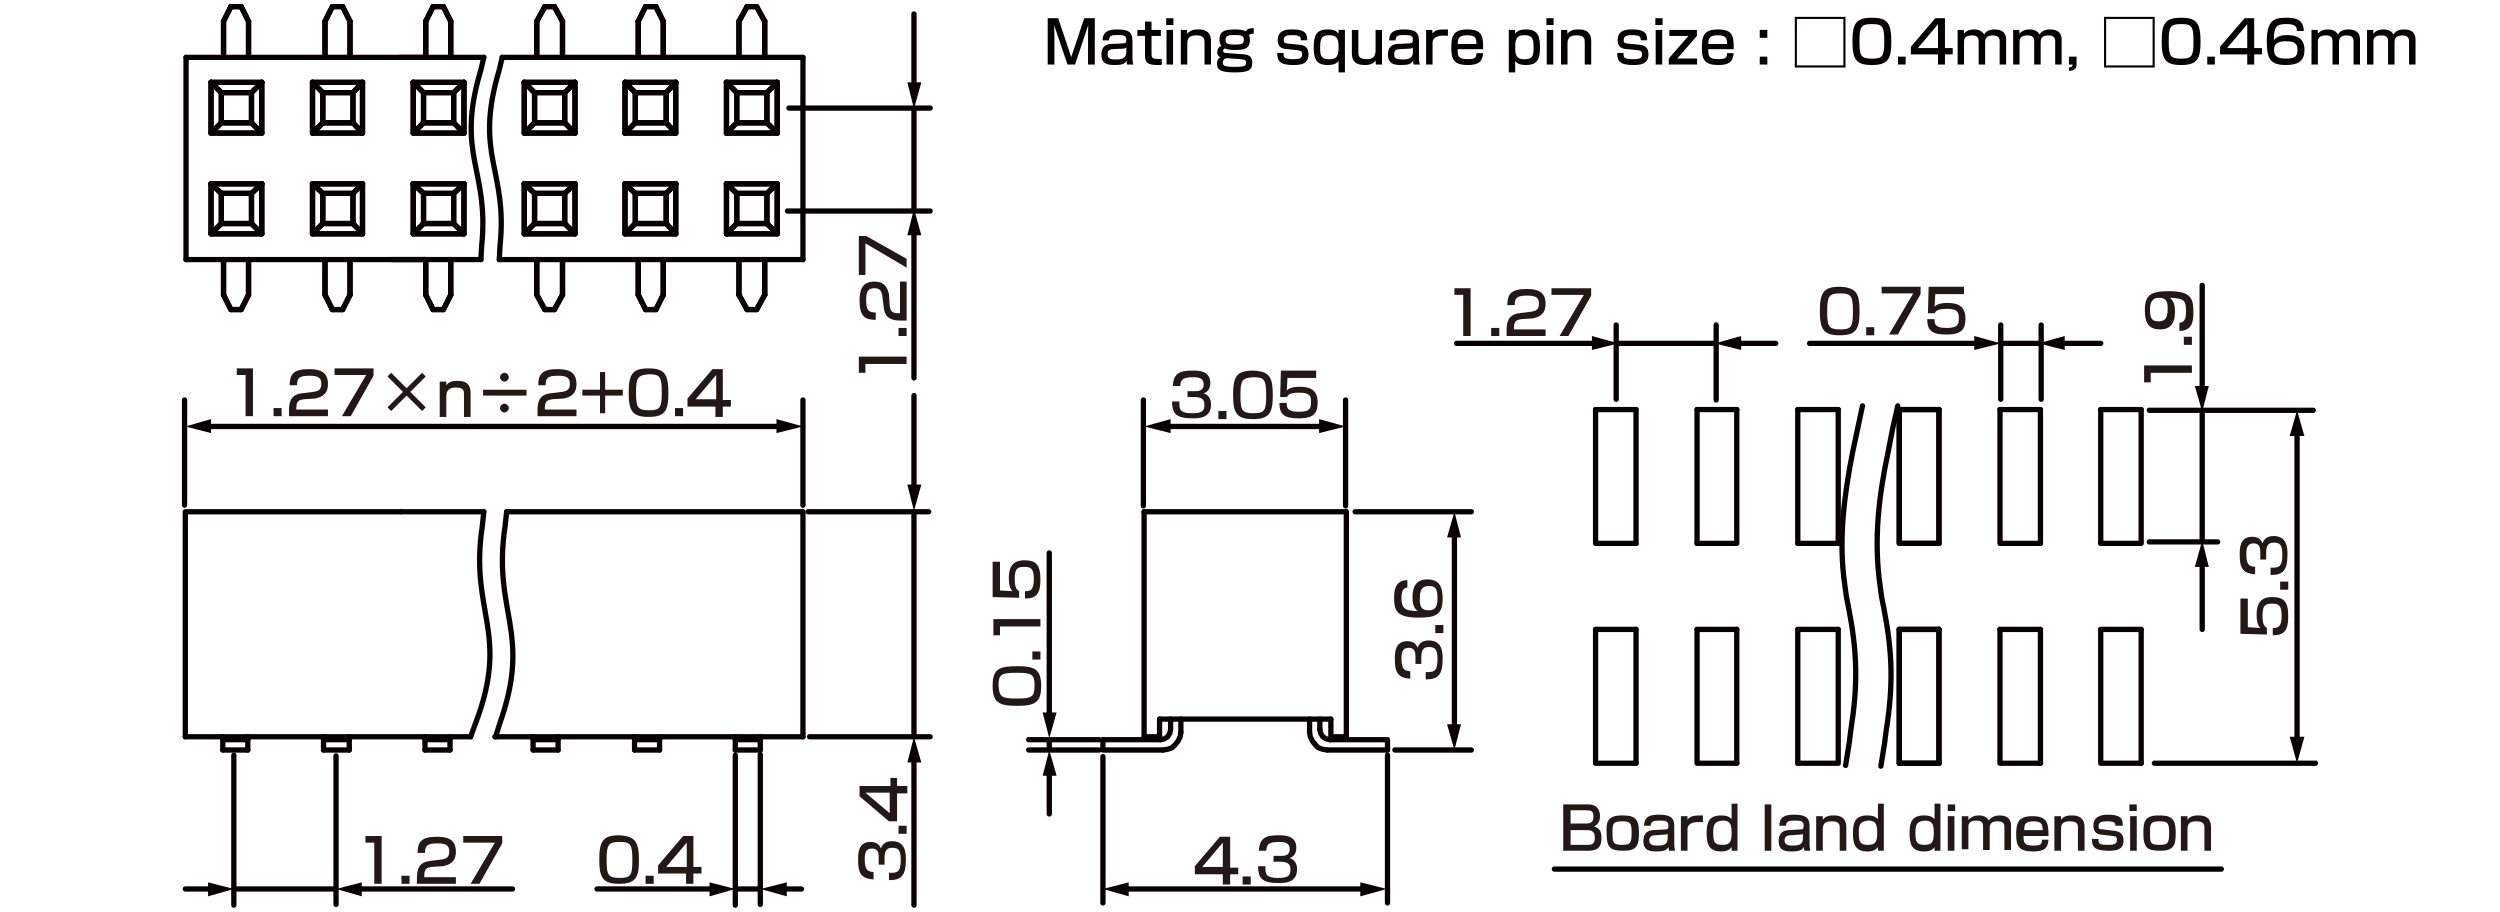 <?xml version="1.0" encoding="UTF-8"?>
<svg id="_レイヤー_1" data-name="レイヤー 1" xmlns="http://www.w3.org/2000/svg" width="119.944mm" height="43.744mm" version="1.1" viewBox="0 0 340 124">
  <defs>
    <style>
      .cls-1 {
        fill: #231815;
      }

      .cls-1, .cls-2, .cls-3 {
        stroke-width: 0px;
      }

      .cls-4 {
        stroke: #060001;
      }

      .cls-4, .cls-5 {
        fill: none;
        stroke-linecap: round;
        stroke-linejoin: round;
        stroke-width: .72px;
      }

      .cls-2 {
        fill: #040000;
      }

      .cls-5 {
        stroke: #040000;
      }

      .cls-3 {
        fill: #060001;
      }
    </style>
  </defs>
  <g id="FS0404">
    <line class="cls-4" x1="155.6" y1="69.6" x2="155.6" y2="100.2"/>
    <line class="cls-4" x1="183.1" y1="69.6" x2="183.1" y2="100.2"/>
    <line class="cls-4" x1="157.7" y1="97.8" x2="181" y2="97.8"/>
    <polyline class="cls-4" points="158.2 102 158.8 101.9 159.4 101.7 159.8 101.3 160.2 100.8 160.5 100.2 160.6 99.6"/>
    <polyline class="cls-4" points="157.8 100.6 158.3 100.5 158.8 100.2 159.1 99.7 159.2 99.2 159.2 97.8"/>
    <line class="cls-4" x1="160.6" y1="99.6" x2="160.6" y2="97.8"/>
    <polyline class="cls-4" points="150 100.6 150 102 158.2 102"/>
    <line class="cls-4" x1="150" y1="100.6" x2="157.8" y2="100.6"/>
    <polyline class="cls-4" points="155.6 100.2 157.7 100.2 157.7 97.8"/>
    <polyline class="cls-4" points="179.5 99.2 179.6 99.7 179.9 100.2 180.4 100.5 180.9 100.6"/>
    <polyline class="cls-4" points="178.1 99.6 178.2 100.2 178.5 100.8 178.9 101.3 179.3 101.7 179.9 101.9 180.5 102"/>
    <line class="cls-4" x1="179.5" y1="99.2" x2="179.5" y2="97.8"/>
    <line class="cls-4" x1="178.1" y1="99.6" x2="178.1" y2="97.8"/>
    <line class="cls-4" x1="180.5" y1="102" x2="188.7" y2="102"/>
    <polyline class="cls-4" points="180.9 100.6 188.7 100.6 188.7 102"/>
    <polyline class="cls-4" points="181 97.8 181 100.2 183.1 100.2"/>
    <line class="cls-4" x1="155.6" y1="69.6" x2="183.1" y2="69.6"/>
    <g>
      <line class="cls-4" x1="277.5" y1="85.6" x2="277.5" y2="103.8"/>
      <polyline class="cls-4" points="272 85.6 272 103.8 277.5 103.8"/>
      <line class="cls-4" x1="272" y1="85.6" x2="277.5" y2="85.6"/>
      <line class="cls-4" x1="277.5" y1="55.7" x2="277.5" y2="73.9"/>
      <polyline class="cls-4" points="272 55.7 272 73.9 277.5 73.9"/>
      <line class="cls-4" x1="272" y1="55.7" x2="277.5" y2="55.7"/>
      <line class="cls-4" x1="291.2" y1="85.6" x2="291.2" y2="103.8"/>
      <polyline class="cls-4" points="285.7 85.6 285.7 103.8 291.2 103.8"/>
      <line class="cls-4" x1="285.7" y1="85.6" x2="291.2" y2="85.6"/>
      <line class="cls-4" x1="285.7" y1="55.7" x2="285.7" y2="73.9"/>
      <polyline class="cls-4" points="291.2 55.7 291.2 73.9 285.7 73.9"/>
      <line class="cls-4" x1="285.7" y1="55.7" x2="291.2" y2="55.7"/>
      <line class="cls-4" x1="263.7" y1="85.6" x2="263.7" y2="103.8"/>
      <polyline class="cls-4" points="258.3 85.6 258.3 103.8 263.7 103.8"/>
      <line class="cls-4" x1="258.3" y1="85.6" x2="263.7" y2="85.6"/>
      <line class="cls-4" x1="263.7" y1="55.7" x2="263.7" y2="73.9"/>
      <polyline class="cls-4" points="258.3 55.7 258.3 73.9 263.7 73.9"/>
      <line class="cls-4" x1="258.3" y1="55.7" x2="263.7" y2="55.7"/>
      <line class="cls-4" x1="222.5" y1="85.6" x2="222.5" y2="103.8"/>
      <polyline class="cls-4" points="217 85.6 217 103.8 222.5 103.8"/>
      <line class="cls-4" x1="217" y1="85.6" x2="222.5" y2="85.6"/>
      <line class="cls-4" x1="222.5" y1="55.7" x2="222.5" y2="73.9"/>
      <polyline class="cls-4" points="217 55.7 217 73.9 222.5 73.9"/>
      <line class="cls-4" x1="217" y1="55.7" x2="222.5" y2="55.7"/>
      <line class="cls-4" x1="258.3" y1="85.6" x2="263.7" y2="85.6"/>
      <line class="cls-4" x1="258.3" y1="103.8" x2="263.7" y2="103.8"/>
      <line class="cls-4" x1="236.2" y1="85.6" x2="236.2" y2="103.8"/>
      <polyline class="cls-4" points="230.8 85.6 230.8 103.8 236.2 103.8"/>
      <line class="cls-4" x1="230.8" y1="85.6" x2="236.2" y2="85.6"/>
      <line class="cls-4" x1="258.3" y1="85.6" x2="258.3" y2="103.8"/>
      <line class="cls-4" x1="244.5" y1="85.6" x2="244.5" y2="103.8"/>
      <polyline class="cls-4" points="250 85.6 250 103.8 244.5 103.8"/>
      <line class="cls-4" x1="244.5" y1="85.6" x2="250" y2="85.6"/>
      <line class="cls-4" x1="263.7" y1="85.6" x2="263.7" y2="103.8"/>
      <line class="cls-4" x1="258.3" y1="55.7" x2="263.7" y2="55.7"/>
      <polyline class="cls-4" points="263.7 73.9 258.3 73.9 258.3 55.7"/>
      <line class="cls-4" x1="244.5" y1="55.7" x2="244.5" y2="73.9"/>
      <line class="cls-4" x1="250" y1="55.7" x2="250" y2="73.9"/>
      <line class="cls-4" x1="230.8" y1="55.7" x2="230.8" y2="73.9"/>
      <polyline class="cls-4" points="236.2 55.7 236.2 73.9 230.8 73.9"/>
      <line class="cls-4" x1="244.5" y1="73.9" x2="250" y2="73.9"/>
      <line class="cls-4" x1="230.8" y1="55.7" x2="236.2" y2="55.7"/>
      <line class="cls-4" x1="244.5" y1="55.7" x2="250" y2="55.7"/>
      <line class="cls-4" x1="263.7" y1="55.7" x2="263.7" y2="73.9"/>
      <path class="cls-4" d="M253.3,55.2l-1.3,6.1c-1.2,6-2,12.2-1.1,18.3l.2,1.5.3,1.5c1.2,6.1,1.3,10.5.3,16.8l-.2,1.6-.5,3.1"/>
      <path class="cls-4" d="M258.1,55.2l-.7,3.1-.6,3.1c-1.3,6.1-2,12.1-1.1,18.3l.2,1.5.3,1.5c1.2,6.1,1.3,10.6.3,16.8l-.2,1.6-.5,3.1"/>
    </g>
    <g>
      <line class="cls-4" x1="68.3" y1="7.8" x2="109.2" y2="7.8"/>
      <line class="cls-4" x1="67.9" y1="35.3" x2="109.2" y2="35.3"/>
      <line class="cls-4" x1="109.2" y1="35.3" x2="109.2" y2="7.8"/>
      <line class="cls-4" x1="101.6" y1=".9" x2="100.5" y2="2.9"/>
      <line class="cls-4" x1="102.9" y1=".9" x2="104" y2="2.9"/>
      <polyline class="cls-4" points="102.9 42.1 101.6 42.1 100.5 40.1"/>
      <line class="cls-4" x1="102.9" y1="42.1" x2="104" y2="40.1"/>
      <line class="cls-4" x1="100.5" y1="40.1" x2="100.5" y2="35.3"/>
      <line class="cls-4" x1="104" y1="40.1" x2="104" y2="35.3"/>
      <line class="cls-4" x1="104" y1="7.8" x2="104" y2="2.9"/>
      <line class="cls-4" x1="100.5" y1="7.8" x2="100.5" y2="2.9"/>
      <polyline class="cls-4" points="105.7 11.2 105.7 18.1 104.3 16.7"/>
      <polyline class="cls-4" points="105.7 11.2 104.3 12.6 104.3 16.7"/>
      <polyline class="cls-4" points="105.7 25 105.7 31.8 104.3 30.4"/>
      <polyline class="cls-4" points="105.7 25 104.3 26.3 104.3 30.4"/>
      <polyline class="cls-4" points="98.8 11.2 98.8 18.1 100.2 16.7"/>
      <polyline class="cls-4" points="98.8 11.2 100.2 12.6 100.2 16.7"/>
      <polyline class="cls-4" points="98.8 25 98.8 31.8 100.2 30.4"/>
      <polyline class="cls-4" points="98.8 25 100.2 26.3 100.2 30.4"/>
      <line class="cls-4" x1="98.8" y1="31.8" x2="105.7" y2="31.8"/>
      <line class="cls-4" x1="98.8" y1="25" x2="105.7" y2="25"/>
      <line class="cls-4" x1="100.2" y1="30.4" x2="104.3" y2="30.4"/>
      <line class="cls-4" x1="100.2" y1="26.3" x2="104.3" y2="26.3"/>
      <line class="cls-4" x1="98.8" y1="18.1" x2="105.7" y2="18.1"/>
      <line class="cls-4" x1="98.8" y1="11.2" x2="105.7" y2="11.2"/>
      <line class="cls-4" x1="100.2" y1="16.7" x2="104.3" y2="16.7"/>
      <line class="cls-4" x1="100.2" y1="12.6" x2="104.3" y2="12.6"/>
      <line class="cls-4" x1="101.6" y1=".9" x2="102.9" y2=".9"/>
      <line class="cls-4" x1="87.8" y1=".9" x2="89.2" y2=".9"/>
      <line class="cls-4" x1="86.4" y1="12.6" x2="90.6" y2="12.6"/>
      <line class="cls-4" x1="86.4" y1="16.7" x2="90.6" y2="16.7"/>
      <line class="cls-4" x1="85" y1="11.2" x2="91.9" y2="11.2"/>
      <line class="cls-4" x1="85" y1="18.1" x2="91.9" y2="18.1"/>
      <line class="cls-4" x1="86.4" y1="26.3" x2="90.6" y2="26.3"/>
      <line class="cls-4" x1="86.4" y1="30.4" x2="90.6" y2="30.4"/>
      <line class="cls-4" x1="85" y1="25" x2="91.9" y2="25"/>
      <line class="cls-4" x1="85" y1="31.8" x2="91.9" y2="31.8"/>
      <polyline class="cls-4" points="86.4 30.4 86.4 26.3 85 25"/>
      <polyline class="cls-4" points="86.4 30.4 85 31.8 85 25"/>
      <polyline class="cls-4" points="86.4 16.7 86.4 12.6 85 11.2"/>
      <polyline class="cls-4" points="86.4 16.7 85 18.1 85 11.2"/>
      <polyline class="cls-4" points="90.6 30.4 90.6 26.3 91.9 25"/>
      <polyline class="cls-4" points="90.6 30.4 91.9 31.8 91.9 25"/>
      <polyline class="cls-4" points="90.6 16.7 90.6 12.6 91.9 11.2"/>
      <polyline class="cls-4" points="90.6 16.7 91.9 18.1 91.9 11.2"/>
      <line class="cls-4" x1="86.8" y1="7.8" x2="86.8" y2="2.9"/>
      <line class="cls-4" x1="90.2" y1="7.8" x2="90.2" y2="2.9"/>
      <line class="cls-4" x1="90.2" y1="40.1" x2="90.2" y2="35.3"/>
      <line class="cls-4" x1="86.8" y1="40.1" x2="86.8" y2="35.3"/>
      <line class="cls-4" x1="89.2" y1="42.1" x2="90.2" y2="40.1"/>
      <polyline class="cls-4" points="86.8 40.1 87.8 42.1 89.2 42.1"/>
      <line class="cls-4" x1="89.2" y1=".9" x2="90.2" y2="2.9"/>
      <line class="cls-4" x1="87.8" y1=".9" x2="86.8" y2="2.9"/>
      <line class="cls-4" x1="101.6" y1=".9" x2="102.9" y2=".9"/>
      <line class="cls-4" x1="87.8" y1=".9" x2="89.2" y2=".9"/>
      <line class="cls-4" x1="85" y1="31.8" x2="91.9" y2="31.8"/>
      <line class="cls-4" x1="85" y1="25" x2="91.9" y2="25"/>
      <line class="cls-4" x1="86.4" y1="30.4" x2="90.6" y2="30.4"/>
      <line class="cls-4" x1="86.4" y1="26.3" x2="90.6" y2="26.3"/>
      <polyline class="cls-4" points="85 25 85 31.8 86.4 30.4"/>
      <polyline class="cls-4" points="85 25 86.4 26.3 86.4 30.4"/>
      <polyline class="cls-4" points="91.9 25 91.9 31.8 90.6 30.4"/>
      <polyline class="cls-4" points="91.9 25 90.6 26.3 90.6 30.4"/>
      <line class="cls-4" x1="98.8" y1="31.8" x2="105.7" y2="31.8"/>
      <line class="cls-4" x1="98.8" y1="25" x2="105.7" y2="25"/>
      <line class="cls-4" x1="100.2" y1="30.4" x2="104.3" y2="30.4"/>
      <line class="cls-4" x1="100.2" y1="26.3" x2="104.3" y2="26.3"/>
      <polyline class="cls-4" points="98.8 25 98.8 31.8 100.2 30.4"/>
      <polyline class="cls-4" points="98.8 25 100.2 26.3 100.2 30.4"/>
      <polyline class="cls-4" points="105.7 25 105.7 31.8 104.3 30.4"/>
      <polyline class="cls-4" points="105.7 25 104.3 26.3 104.3 30.4"/>
      <line class="cls-4" x1="85" y1="18.1" x2="91.9" y2="18.1"/>
      <line class="cls-4" x1="85" y1="11.2" x2="91.9" y2="11.2"/>
      <line class="cls-4" x1="86.4" y1="16.7" x2="90.6" y2="16.7"/>
      <line class="cls-4" x1="86.4" y1="12.6" x2="90.6" y2="12.6"/>
      <polyline class="cls-4" points="85 11.2 85 18.1 86.4 16.7"/>
      <polyline class="cls-4" points="85 11.2 86.4 12.6 86.4 16.7"/>
      <polyline class="cls-4" points="91.9 11.2 91.9 18.1 90.6 16.7"/>
      <polyline class="cls-4" points="91.9 11.2 90.6 12.6 90.6 16.7"/>
      <line class="cls-4" x1="98.8" y1="18.1" x2="105.7" y2="18.1"/>
      <line class="cls-4" x1="98.8" y1="11.2" x2="105.7" y2="11.2"/>
      <line class="cls-4" x1="100.2" y1="16.7" x2="104.3" y2="16.7"/>
      <line class="cls-4" x1="100.2" y1="12.6" x2="104.3" y2="12.6"/>
      <polyline class="cls-4" points="98.8 11.2 98.8 18.1 100.2 16.7"/>
      <polyline class="cls-4" points="98.8 11.2 100.2 12.6 100.2 16.7"/>
      <polyline class="cls-4" points="105.7 11.2 105.7 18.1 104.3 16.7"/>
      <polyline class="cls-4" points="105.7 11.2 104.3 12.6 104.3 16.7"/>
      <line class="cls-4" x1="86.8" y1="7.8" x2="86.8" y2="2.9"/>
      <line class="cls-4" x1="90.2" y1="7.8" x2="90.2" y2="2.9"/>
      <line class="cls-4" x1="100.5" y1="7.8" x2="100.5" y2="2.9"/>
      <line class="cls-4" x1="104" y1="7.8" x2="104" y2="2.9"/>
      <line class="cls-4" x1="104" y1="40.1" x2="104" y2="35.3"/>
      <line class="cls-4" x1="100.5" y1="40.1" x2="100.5" y2="35.3"/>
      <line class="cls-4" x1="90.2" y1="40.1" x2="90.2" y2="35.3"/>
      <line class="cls-4" x1="86.8" y1="40.1" x2="86.8" y2="35.3"/>
      <line class="cls-4" x1="100.5" y1="40.1" x2="101.6" y2="42.1"/>
      <polyline class="cls-4" points="104 40.1 102.9 42.1 101.6 42.1"/>
      <line class="cls-4" x1="86.8" y1="40.1" x2="87.8" y2="42.1"/>
      <polyline class="cls-4" points="90.2 40.1 89.2 42.1 87.8 42.1"/>
      <line class="cls-4" x1="101.6" y1=".9" x2="100.5" y2="2.9"/>
      <line class="cls-4" x1="102.9" y1=".9" x2="104" y2="2.9"/>
      <line class="cls-4" x1="87.8" y1=".9" x2="86.8" y2="2.9"/>
      <line class="cls-4" x1="89.2" y1=".9" x2="90.2" y2="2.9"/>
      <line class="cls-4" x1="75.4" y1=".9" x2="76.5" y2="2.9"/>
      <line class="cls-4" x1="74.1" y1=".9" x2="73" y2="2.9"/>
      <polyline class="cls-4" points="74.1 42.1 75.4 42.1 76.5 40.1"/>
      <polyline class="cls-4" points="74.1 42.1 73 40.1 73 35.3"/>
      <line class="cls-4" x1="76.5" y1="40.1" x2="76.5" y2="35.3"/>
      <line class="cls-4" x1="76.5" y1="7.8" x2="76.5" y2="2.9"/>
      <line class="cls-4" x1="73" y1="7.8" x2="73" y2="2.9"/>
      <polyline class="cls-4" points="76.8 16.7 76.8 12.6 78.2 11.2"/>
      <polyline class="cls-4" points="76.8 16.7 78.2 18.1 78.2 11.2"/>
      <polyline class="cls-4" points="72.7 16.7 72.7 12.6 71.3 11.2"/>
      <polyline class="cls-4" points="72.7 16.7 71.3 18.1 71.3 11.2"/>
      <line class="cls-4" x1="72.7" y1="12.6" x2="76.8" y2="12.6"/>
      <line class="cls-4" x1="72.7" y1="16.7" x2="76.8" y2="16.7"/>
      <line class="cls-4" x1="71.3" y1="11.2" x2="78.2" y2="11.2"/>
      <line class="cls-4" x1="71.3" y1="18.1" x2="78.2" y2="18.1"/>
      <polyline class="cls-4" points="76.8 30.4 76.8 26.3 78.2 25"/>
      <polyline class="cls-4" points="76.8 30.4 78.2 31.8 78.2 25"/>
      <polyline class="cls-4" points="72.7 30.4 72.7 26.3 71.3 25"/>
      <polyline class="cls-4" points="72.7 30.4 71.3 31.8 71.3 25"/>
      <line class="cls-4" x1="72.7" y1="26.3" x2="76.8" y2="26.3"/>
      <line class="cls-4" x1="72.7" y1="30.4" x2="76.8" y2="30.4"/>
      <line class="cls-4" x1="71.3" y1="25" x2="78.2" y2="25"/>
      <line class="cls-4" x1="71.3" y1="31.8" x2="78.2" y2="31.8"/>
      <polyline class="cls-4" points="75.4 .9 74.1 .9 73 2.9"/>
      <line class="cls-4" x1="75.4" y1=".9" x2="76.5" y2="2.9"/>
      <polyline class="cls-4" points="75.4 42.1 74.1 42.1 73 40.1"/>
      <line class="cls-4" x1="75.4" y1="42.1" x2="76.5" y2="40.1"/>
      <line class="cls-4" x1="73" y1="40.1" x2="73" y2="35.3"/>
      <line class="cls-4" x1="76.5" y1="40.1" x2="76.5" y2="35.3"/>
      <line class="cls-4" x1="76.5" y1="7.8" x2="76.5" y2="2.9"/>
      <line class="cls-4" x1="73" y1="7.8" x2="73" y2="2.9"/>
      <polyline class="cls-4" points="78.2 11.2 78.2 18.1 76.8 16.7"/>
      <polyline class="cls-4" points="78.2 11.2 76.8 12.6 76.8 16.7"/>
      <polyline class="cls-4" points="78.2 25 78.2 31.8 76.8 30.4"/>
      <polyline class="cls-4" points="78.2 25 76.8 26.3 76.8 30.4"/>
      <polyline class="cls-4" points="71.3 11.2 71.3 18.1 72.7 16.7"/>
      <polyline class="cls-4" points="71.3 11.2 72.7 12.6 72.7 16.7"/>
      <polyline class="cls-4" points="71.3 25 71.3 31.8 72.7 30.4"/>
      <polyline class="cls-4" points="71.3 25 72.7 26.3 72.7 30.4"/>
      <line class="cls-4" x1="71.3" y1="31.8" x2="78.2" y2="31.8"/>
      <line class="cls-4" x1="71.3" y1="25" x2="78.2" y2="25"/>
      <line class="cls-4" x1="72.7" y1="30.4" x2="76.8" y2="30.4"/>
      <line class="cls-4" x1="72.7" y1="26.3" x2="76.8" y2="26.3"/>
      <line class="cls-4" x1="71.3" y1="18.1" x2="78.2" y2="18.1"/>
      <line class="cls-4" x1="71.3" y1="11.2" x2="78.2" y2="11.2"/>
      <line class="cls-4" x1="72.7" y1="16.7" x2="76.8" y2="16.7"/>
      <line class="cls-4" x1="72.7" y1="12.6" x2="76.8" y2="12.6"/>
      <line class="cls-4" x1="74.1" y1=".9" x2="75.4" y2=".9"/>
      <line class="cls-4" x1="46.6" y1=".9" x2="47.6" y2="2.9"/>
      <line class="cls-4" x1="45.2" y1=".9" x2="44.2" y2="2.9"/>
      <polyline class="cls-4" points="45.2 42.1 46.6 42.1 47.6 40.1"/>
      <polyline class="cls-4" points="45.2 42.1 44.2 40.1 44.2 35.3"/>
      <line class="cls-4" x1="47.6" y1="40.1" x2="47.6" y2="35.3"/>
      <line class="cls-4" x1="47.6" y1="7.8" x2="47.6" y2="2.9"/>
      <line class="cls-4" x1="44.2" y1="7.8" x2="44.2" y2="2.9"/>
      <polyline class="cls-4" points="48 16.7 48 12.6 49.3 11.2"/>
      <polyline class="cls-4" points="48 16.7 49.3 18.1 49.3 11.2"/>
      <polyline class="cls-4" points="43.9 16.7 43.9 12.6 42.5 11.2"/>
      <polyline class="cls-4" points="43.9 16.7 42.5 18.1 42.5 11.2"/>
      <line class="cls-4" x1="43.9" y1="12.6" x2="48" y2="12.6"/>
      <line class="cls-4" x1="43.9" y1="16.7" x2="48" y2="16.7"/>
      <line class="cls-4" x1="42.5" y1="11.2" x2="49.3" y2="11.2"/>
      <line class="cls-4" x1="42.5" y1="18.1" x2="49.3" y2="18.1"/>
      <polyline class="cls-4" points="48 30.4 48 26.3 49.3 25"/>
      <polyline class="cls-4" points="48 30.4 49.3 31.8 49.3 25"/>
      <polyline class="cls-4" points="43.9 30.4 43.9 26.3 42.5 25"/>
      <polyline class="cls-4" points="43.9 30.4 42.5 31.8 42.5 25"/>
      <line class="cls-4" x1="43.9" y1="26.3" x2="48" y2="26.3"/>
      <line class="cls-4" x1="43.9" y1="30.4" x2="48" y2="30.4"/>
      <line class="cls-4" x1="42.5" y1="25" x2="49.3" y2="25"/>
      <line class="cls-4" x1="42.5" y1="31.8" x2="49.3" y2="31.8"/>
      <polyline class="cls-4" points="46.6 .9 45.2 .9 44.2 2.9"/>
      <line class="cls-4" x1="46.6" y1=".9" x2="47.6" y2="2.9"/>
      <polyline class="cls-4" points="46.6 42.1 45.2 42.1 44.2 40.1"/>
      <line class="cls-4" x1="46.6" y1="42.1" x2="47.6" y2="40.1"/>
      <line class="cls-4" x1="44.2" y1="40.1" x2="44.2" y2="35.3"/>
      <line class="cls-4" x1="47.6" y1="40.1" x2="47.6" y2="35.3"/>
      <line class="cls-4" x1="47.6" y1="7.8" x2="47.6" y2="2.9"/>
      <line class="cls-4" x1="44.2" y1="7.8" x2="44.2" y2="2.9"/>
      <polyline class="cls-4" points="49.3 11.2 49.3 18.1 48 16.7"/>
      <polyline class="cls-4" points="49.3 11.2 48 12.6 48 16.7"/>
      <polyline class="cls-4" points="49.3 25 49.3 31.8 48 30.4"/>
      <polyline class="cls-4" points="49.3 25 48 26.3 48 30.4"/>
      <polyline class="cls-4" points="42.5 11.2 42.5 18.1 43.9 16.7"/>
      <polyline class="cls-4" points="42.5 11.2 43.9 12.6 43.9 16.7"/>
      <polyline class="cls-4" points="42.5 25 42.5 31.8 43.9 30.4"/>
      <polyline class="cls-4" points="42.5 25 43.9 26.3 43.9 30.4"/>
      <line class="cls-4" x1="42.5" y1="31.8" x2="49.3" y2="31.8"/>
      <line class="cls-4" x1="42.5" y1="25" x2="49.3" y2="25"/>
      <line class="cls-4" x1="43.9" y1="30.4" x2="48" y2="30.4"/>
      <line class="cls-4" x1="43.9" y1="26.3" x2="48" y2="26.3"/>
      <line class="cls-4" x1="42.5" y1="18.1" x2="49.3" y2="18.1"/>
      <line class="cls-4" x1="42.5" y1="11.2" x2="49.3" y2="11.2"/>
      <line class="cls-4" x1="43.9" y1="16.7" x2="48" y2="16.7"/>
      <line class="cls-4" x1="43.9" y1="12.6" x2="48" y2="12.6"/>
      <line class="cls-4" x1="45.2" y1=".9" x2="46.6" y2=".9"/>
      <line class="cls-4" x1="31.4" y1=".9" x2="30.4" y2="2.9"/>
      <line class="cls-4" x1="32.8" y1=".9" x2="33.8" y2="2.9"/>
      <polyline class="cls-4" points="32.8 42.1 31.4 42.1 30.4 40.1"/>
      <line class="cls-4" x1="32.8" y1="42.1" x2="33.8" y2="40.1"/>
      <line class="cls-4" x1="30.4" y1="40.1" x2="30.4" y2="35.3"/>
      <line class="cls-4" x1="33.8" y1="40.1" x2="33.8" y2="35.3"/>
      <line class="cls-4" x1="33.8" y1="7.8" x2="33.8" y2="2.9"/>
      <line class="cls-4" x1="30.4" y1="7.8" x2="30.4" y2="2.9"/>
      <polyline class="cls-4" points="35.6 11.2 35.6 18.1 34.2 16.7"/>
      <polyline class="cls-4" points="35.6 11.2 34.2 12.6 34.2 16.7"/>
      <polyline class="cls-4" points="35.6 25 35.6 31.8 34.2 30.4"/>
      <polyline class="cls-4" points="35.6 25 34.2 26.3 34.2 30.4"/>
      <polyline class="cls-4" points="28.7 11.2 28.7 18.1 30.1 16.7"/>
      <polyline class="cls-4" points="28.7 11.2 30.1 12.6 30.1 16.7"/>
      <polyline class="cls-4" points="28.7 25 28.7 31.8 30.1 30.4"/>
      <polyline class="cls-4" points="28.7 25 30.1 26.3 30.1 30.4"/>
      <line class="cls-4" x1="28.7" y1="31.8" x2="35.6" y2="31.8"/>
      <line class="cls-4" x1="28.7" y1="25" x2="35.6" y2="25"/>
      <line class="cls-4" x1="30.1" y1="30.4" x2="34.2" y2="30.4"/>
      <line class="cls-4" x1="30.1" y1="26.3" x2="34.2" y2="26.3"/>
      <line class="cls-4" x1="28.7" y1="18.1" x2="35.6" y2="18.1"/>
      <line class="cls-4" x1="28.7" y1="11.2" x2="35.6" y2="11.2"/>
      <line class="cls-4" x1="30.1" y1="16.7" x2="34.2" y2="16.7"/>
      <line class="cls-4" x1="30.1" y1="12.6" x2="34.2" y2="12.6"/>
      <line class="cls-4" x1="31.4" y1=".9" x2="32.8" y2=".9"/>
      <line class="cls-4" x1="31.4" y1=".9" x2="32.8" y2=".9"/>
      <line class="cls-4" x1="28.7" y1="31.8" x2="35.6" y2="31.8"/>
      <line class="cls-4" x1="28.7" y1="25" x2="35.6" y2="25"/>
      <line class="cls-4" x1="30.1" y1="30.4" x2="34.2" y2="30.4"/>
      <line class="cls-4" x1="30.1" y1="26.3" x2="34.2" y2="26.3"/>
      <polyline class="cls-4" points="28.7 25 28.7 31.8 30.1 30.4"/>
      <polyline class="cls-4" points="28.7 25 30.1 26.3 30.1 30.4"/>
      <polyline class="cls-4" points="35.6 25 35.6 31.8 34.2 30.4"/>
      <polyline class="cls-4" points="35.6 25 34.2 26.3 34.2 30.4"/>
      <line class="cls-4" x1="28.7" y1="18.1" x2="35.6" y2="18.1"/>
      <line class="cls-4" x1="28.7" y1="11.2" x2="35.6" y2="11.2"/>
      <line class="cls-4" x1="30.1" y1="16.7" x2="34.2" y2="16.7"/>
      <line class="cls-4" x1="30.1" y1="12.6" x2="34.2" y2="12.6"/>
      <polyline class="cls-4" points="28.7 11.2 28.7 18.1 30.1 16.7"/>
      <polyline class="cls-4" points="28.7 11.2 30.1 12.6 30.1 16.7"/>
      <polyline class="cls-4" points="35.6 11.2 35.6 18.1 34.2 16.7"/>
      <polyline class="cls-4" points="35.6 11.2 34.2 12.6 34.2 16.7"/>
      <line class="cls-4" x1="30.4" y1="7.8" x2="30.4" y2="2.9"/>
      <line class="cls-4" x1="33.8" y1="7.8" x2="33.8" y2="2.9"/>
      <line class="cls-4" x1="33.8" y1="40.1" x2="33.8" y2="35.3"/>
      <line class="cls-4" x1="30.4" y1="40.1" x2="30.4" y2="35.3"/>
      <line class="cls-4" x1="30.4" y1="40.1" x2="31.4" y2="42.1"/>
      <polyline class="cls-4" points="33.8 40.1 32.8 42.1 31.4 42.1"/>
      <line class="cls-4" x1="31.4" y1=".9" x2="30.4" y2="2.9"/>
      <line class="cls-4" x1="32.8" y1=".9" x2="33.8" y2="2.9"/>
      <line class="cls-4" x1="60.3" y1=".9" x2="61.3" y2="2.9"/>
      <line class="cls-4" x1="58.9" y1=".9" x2="57.9" y2="2.9"/>
      <polyline class="cls-4" points="58.9 42.1 60.3 42.1 61.3 40.1"/>
      <polyline class="cls-4" points="58.9 42.1 57.9 40.1 57.9 35.3"/>
      <line class="cls-4" x1="61.3" y1="40.1" x2="61.3" y2="35.3"/>
      <line class="cls-4" x1="61.3" y1="7.8" x2="61.3" y2="2.9"/>
      <line class="cls-4" x1="57.9" y1="7.8" x2="57.9" y2="2.9"/>
      <polyline class="cls-4" points="61.7 16.7 61.7 12.6 63.1 11.2"/>
      <polyline class="cls-4" points="61.7 16.7 63.1 18.1 63.1 11.2"/>
      <polyline class="cls-4" points="57.6 16.7 57.6 12.6 56.2 11.2"/>
      <polyline class="cls-4" points="57.6 16.7 56.2 18.1 56.2 11.2"/>
      <line class="cls-4" x1="57.6" y1="12.6" x2="61.7" y2="12.6"/>
      <line class="cls-4" x1="57.6" y1="16.7" x2="61.7" y2="16.7"/>
      <line class="cls-4" x1="56.2" y1="11.2" x2="63.1" y2="11.2"/>
      <line class="cls-4" x1="56.2" y1="18.1" x2="63.1" y2="18.1"/>
      <polyline class="cls-4" points="61.7 30.4 61.7 26.3 63.1 25"/>
      <polyline class="cls-4" points="61.7 30.4 63.1 31.8 63.1 25"/>
      <polyline class="cls-4" points="57.6 30.4 57.6 26.3 56.2 25"/>
      <polyline class="cls-4" points="57.6 30.4 56.2 31.8 56.2 25"/>
      <line class="cls-4" x1="57.6" y1="26.3" x2="61.7" y2="26.3"/>
      <line class="cls-4" x1="57.6" y1="30.4" x2="61.7" y2="30.4"/>
      <line class="cls-4" x1="56.2" y1="25" x2="63.1" y2="25"/>
      <line class="cls-4" x1="56.2" y1="31.8" x2="63.1" y2="31.8"/>
      <polyline class="cls-4" points="60.3 .9 58.9 .9 57.9 2.9"/>
      <line class="cls-4" x1="60.3" y1=".9" x2="61.3" y2="2.9"/>
      <polyline class="cls-4" points="60.3 42.1 58.9 42.1 57.9 40.1"/>
      <line class="cls-4" x1="60.3" y1="42.1" x2="61.3" y2="40.1"/>
      <line class="cls-4" x1="57.9" y1="40.1" x2="57.9" y2="35.3"/>
      <line class="cls-4" x1="61.3" y1="40.1" x2="61.3" y2="35.3"/>
      <line class="cls-4" x1="61.3" y1="7.8" x2="61.3" y2="2.9"/>
      <line class="cls-4" x1="57.9" y1="7.8" x2="57.9" y2="2.9"/>
      <polyline class="cls-4" points="63.1 11.2 63.1 18.1 61.7 16.7"/>
      <polyline class="cls-4" points="63.1 11.2 61.7 12.6 61.7 16.7"/>
      <polyline class="cls-4" points="63.1 25 63.1 31.8 61.7 30.4"/>
      <polyline class="cls-4" points="63.1 25 61.7 26.3 61.7 30.4"/>
      <polyline class="cls-4" points="56.2 11.2 56.2 18.1 57.6 16.7"/>
      <polyline class="cls-4" points="56.2 11.2 57.6 12.6 57.6 16.7"/>
      <polyline class="cls-4" points="56.2 25 56.2 31.8 57.6 30.4"/>
      <polyline class="cls-4" points="56.2 25 57.6 26.3 57.6 30.4"/>
      <line class="cls-4" x1="56.2" y1="31.8" x2="63.1" y2="31.8"/>
      <line class="cls-4" x1="56.2" y1="25" x2="63.1" y2="25"/>
      <line class="cls-4" x1="57.6" y1="30.4" x2="61.7" y2="30.4"/>
      <line class="cls-4" x1="57.6" y1="26.3" x2="61.7" y2="26.3"/>
      <line class="cls-4" x1="56.2" y1="18.1" x2="63.1" y2="18.1"/>
      <line class="cls-4" x1="56.2" y1="11.2" x2="63.1" y2="11.2"/>
      <line class="cls-4" x1="57.6" y1="16.7" x2="61.7" y2="16.7"/>
      <line class="cls-4" x1="57.6" y1="12.6" x2="61.7" y2="12.6"/>
      <line class="cls-4" x1="58.9" y1=".9" x2="60.3" y2=".9"/>
      <line class="cls-4" x1="25.3" y1="35.3" x2="25.3" y2="7.8"/>
      <line class="cls-4" x1="54.4" y1="7.8" x2="65.8" y2="7.8"/>
      <line class="cls-4" x1="53.3" y1="35.3" x2="65.4" y2="35.3"/>
      <line class="cls-4" x1="25.3" y1="7.8" x2="57.9" y2="7.8"/>
      <line class="cls-4" x1="25.3" y1="35.3" x2="57.9" y2="35.3"/>
      <path class="cls-4" d="M65.8,7.8l-.4,1.7c-3.5,11.7,1.2,13.5.1,24l-.1,1.8"/>
      <path class="cls-4" d="M68.3,7.8l-.4,1.7c-3.5,11.7,1.2,13.5.1,24l-.1,1.8"/>
    </g>
    <polyline class="cls-4" points="68.9 69.6 109.2 69.6 109.2 100.2"/>
    <line class="cls-4" x1="103.4" y1="102" x2="100" y2="102"/>
    <line class="cls-4" x1="103.4" y1="100.6" x2="100" y2="100.6"/>
    <line class="cls-4" x1="89.7" y1="102" x2="86.3" y2="102"/>
    <line class="cls-4" x1="89.7" y1="100.6" x2="86.3" y2="100.6"/>
    <line class="cls-4" x1="89.7" y1="100.2" x2="89.7" y2="102"/>
    <line class="cls-4" x1="86.3" y1="100.2" x2="86.3" y2="102"/>
    <line class="cls-4" x1="100" y1="100.2" x2="100" y2="102"/>
    <line class="cls-4" x1="103.4" y1="100.2" x2="103.4" y2="102"/>
    <line class="cls-4" x1="72.5" y1="100.2" x2="72.5" y2="102"/>
    <line class="cls-4" x1="75.9" y1="100.2" x2="75.9" y2="102"/>
    <line class="cls-4" x1="75.9" y1="100.6" x2="72.5" y2="100.6"/>
    <line class="cls-4" x1="75.9" y1="102" x2="72.5" y2="102"/>
    <line class="cls-4" x1="25.2" y1="100.2" x2="64" y2="100.2"/>
    <line class="cls-4" x1="65.8" y1="69.6" x2="54.5" y2="69.6"/>
    <line class="cls-4" x1="47.5" y1="102" x2="44" y2="102"/>
    <line class="cls-4" x1="47.5" y1="100.6" x2="44" y2="100.6"/>
    <line class="cls-4" x1="33.7" y1="102" x2="30.3" y2="102"/>
    <line class="cls-4" x1="33.7" y1="100.6" x2="30.3" y2="100.6"/>
    <line class="cls-4" x1="44" y1="100.2" x2="44" y2="102"/>
    <line class="cls-4" x1="47.5" y1="100.2" x2="47.5" y2="102"/>
    <line class="cls-4" x1="30.3" y1="100.2" x2="30.3" y2="102"/>
    <line class="cls-4" x1="33.7" y1="100.2" x2="33.7" y2="102"/>
    <line class="cls-4" x1="61.2" y1="102" x2="57.8" y2="102"/>
    <line class="cls-4" x1="61.2" y1="100.6" x2="57.8" y2="100.6"/>
    <line class="cls-4" x1="57.8" y1="100.2" x2="57.8" y2="102"/>
    <line class="cls-4" x1="61.2" y1="100.2" x2="61.2" y2="102"/>
    <polyline class="cls-4" points="54.5 69.6 25.2 69.6 25.2 100.2"/>
    <path class="cls-4" d="M65.8,69.6l-.2,1.9c-1.8,11.8,3.8,14.4-.9,26.8l-.7,1.9"/>
    <path class="cls-4" d="M67.3,100.2h41.9"/>
    <path class="cls-4" d="M68.9,69.6l-.2,1.9c-1.8,11.8,3.7,14.3-.7,26.8l-.6,1.9"/>
    <line class="cls-4" x1="220.1" y1="46.7" x2="233.2" y2="46.7"/>
    <line class="cls-4" x1="233.4" y1="54.4" x2="233.4" y2="44.2"/>
    <line class="cls-4" x1="219.8" y1="54.3" x2="219.8" y2="44.2"/>
    <line class="cls-4" x1="299.5" y1="56" x2="299.5" y2="73.5"/>
    <line class="cls-4" x1="292.3" y1="73.7" x2="301.6" y2="73.7"/>
    <line class="cls-4" x1="292.3" y1="55.8" x2="314.6" y2="55.8"/>
    <line class="cls-4" x1="124.3" y1="14.8" x2="124.3" y2="28.4"/>
    <line class="cls-4" x1="107.1" y1="28.7" x2="126.5" y2="28.7"/>
    <line class="cls-4" x1="107.3" y1="14.7" x2="126.5" y2="14.7"/>
    <line class="cls-4" x1="293" y1="103.8" x2="314.9" y2="103.8"/>
    <line class="cls-4" x1="183" y1="68.8" x2="183" y2="54.4"/>
    <line class="cls-4" x1="155.5" y1="68.8" x2="155.5" y2="54.4"/>
    <line class="cls-4" x1="188.7" y1="102.7" x2="188.7" y2="122.8"/>
    <line class="cls-4" x1="150" y1="102.9" x2="150" y2="122.8"/>
    <line class="cls-4" x1="139.9" y1="100.6" x2="149.5" y2="100.6"/>
    <line class="cls-4" x1="139.9" y1="102" x2="149.5" y2="102"/>
    <line class="cls-4" x1="45.7" y1="102.8" x2="45.7" y2="123"/>
    <line class="cls-4" x1="31.8" y1="102.7" x2="31.8" y2="123.1"/>
    <line class="cls-4" x1="100" y1="120.9" x2="103.4" y2="120.9"/>
    <line class="cls-4" x1="103.4" y1="102.6" x2="103.4" y2="123"/>
    <line class="cls-4" x1="100" y1="102.7" x2="100" y2="123.1"/>
    <line class="cls-4" x1="189.7" y1="102" x2="200.1" y2="102"/>
    <line class="cls-4" x1="184.3" y1="69.6" x2="200.1" y2="69.6"/>
    <line class="cls-4" x1="110.1" y1="100.2" x2="126.5" y2="100.2"/>
    <line class="cls-4" x1="109.9" y1="69.6" x2="126.3" y2="69.6"/>
    <line class="cls-4" x1="109.2" y1="68.7" x2="109.2" y2="54.4"/>
    <line class="cls-4" x1="25.1" y1="68.7" x2="25.1" y2="54.4"/>
    <line class="cls-4" x1="142.7" y1="100.7" x2="142.7" y2="102"/>
    <line class="cls-4" x1="272.1" y1="46.7" x2="277.2" y2="46.7"/>
    <line class="cls-4" x1="277.6" y1="54.3" x2="277.6" y2="44.2"/>
    <line class="cls-4" x1="272.1" y1="54.3" x2="272.1" y2="44.2"/>
    <line class="cls-4" x1="31.8" y1="120.9" x2="45.7" y2="120.9"/>
    <g>
      <line class="cls-4" x1="28.9" y1="120.9" x2="25.2" y2="120.9"/>
      <polygon class="cls-3" points="28.3 120 31.8 120.9 28.3 121.9 28.3 120"/>
    </g>
    <g>
      <line class="cls-4" x1="48.6" y1="120.9" x2="69.7" y2="120.9"/>
      <polygon class="cls-3" points="49.2 121.9 45.7 120.9 49.2 120 49.2 121.9"/>
    </g>
    <g>
      <line class="cls-4" x1="81.2" y1="120.9" x2="97" y2="120.9"/>
      <polygon class="cls-3" points="96.5 121.9 100 120.9 96.5 120 96.5 121.9"/>
    </g>
    <g>
      <line class="cls-4" x1="106.1" y1="120.9" x2="109" y2="120.9"/>
      <polygon class="cls-3" points="107 121.9 103.4 120.9 107 120 107 121.9"/>
    </g>
    <line class="cls-4" x1="124.3" y1="69.6" x2="124.3" y2="100.2"/>
    <g>
      <line class="cls-4" x1="28.1" y1="58" x2="106.3" y2="58"/>
      <polygon class="cls-3" points="28.7 58.9 25.2 58 28.7 57 28.7 58.9"/>
      <polygon class="cls-3" points="105.6 58.9 109.2 58 105.6 57 105.6 58.9"/>
    </g>
    <g>
      <line class="cls-4" x1="158.5" y1="58" x2="180.1" y2="58"/>
      <polygon class="cls-3" points="159.2 58.9 155.6 58 159.2 57 159.2 58.9"/>
      <polygon class="cls-3" points="179.4 58.9 183 58 179.4 57 179.4 58.9"/>
    </g>
    <g>
      <line class="cls-4" x1="142.7" y1="97.5" x2="142.7" y2="75.2"/>
      <polygon class="cls-3" points="143.7 96.9 142.7 100.4 141.8 96.9 143.7 96.9"/>
    </g>
    <g>
      <line class="cls-4" x1="142.7" y1="104.9" x2="142.7" y2="110.7"/>
      <polygon class="cls-3" points="141.8 105.5 142.7 102 143.7 105.5 141.8 105.5"/>
    </g>
    <g>
      <line class="cls-4" x1="153.2" y1="120.9" x2="185.4" y2="120.9"/>
      <polygon class="cls-3" points="153.5 121.9 150 120.9 153.5 120 153.5 121.9"/>
      <polygon class="cls-3" points="185 121.9 188.6 120.9 185 120 185 121.9"/>
    </g>
    <g>
      <line class="cls-4" x1="197.8" y1="73.1" x2="197.8" y2="99.1"/>
      <polygon class="cls-3" points="196.8 73.1 197.8 69.6 198.7 73.1 196.8 73.1"/>
      <polygon class="cls-3" points="196.8 98.5 197.8 102 198.7 98.5 196.8 98.5"/>
    </g>
    <g>
      <line class="cls-4" x1="124.3" y1="31.3" x2="124.3" y2="51.4"/>
      <polygon class="cls-3" points="123.4 32 124.3 28.4 125.3 32 123.4 32"/>
    </g>
    <g>
      <line class="cls-4" x1="124.3" y1="1.9" x2="124.3" y2="12.4"/>
      <polygon class="cls-3" points="123.4 11.2 124.3 14.8 125.3 11.2 123.4 11.2"/>
    </g>
    <g>
      <line class="cls-4" x1="217.2" y1="46.7" x2="198.1" y2="46.7"/>
      <polygon class="cls-3" points="216.5 45.7 220.1 46.7 216.5 47.6 216.5 45.7"/>
    </g>
    <g>
      <line class="cls-4" x1="236.1" y1="46.7" x2="241.5" y2="46.7"/>
      <polygon class="cls-3" points="236.8 47.6 233.2 46.7 236.8 45.7 236.8 47.6"/>
    </g>
    <g>
      <line class="cls-4" x1="269.2" y1="46.7" x2="246.1" y2="46.7"/>
      <polygon class="cls-3" points="268.5 45.7 272.1 46.7 268.5 47.6 268.5 45.7"/>
    </g>
    <g>
      <line class="cls-4" x1="285.7" y1="46.7" x2="280.1" y2="46.7"/>
      <polygon class="cls-3" points="280.8 45.7 277.2 46.7 280.8 47.6 280.8 45.7"/>
    </g>
    <g>
      <line class="cls-4" x1="299.5" y1="76.4" x2="299.5" y2="85.6"/>
      <polygon class="cls-3" points="298.5 77.1 299.5 73.5 300.4 77.1 298.5 77.1"/>
    </g>
    <g>
      <line class="cls-4" x1="299.5" y1="53.1" x2="299.5" y2="38.8"/>
      <polygon class="cls-3" points="300.4 52.5 299.5 56 298.5 52.5 300.4 52.5"/>
    </g>
    <g>
      <line class="cls-4" x1="312.4" y1="58.7" x2="312.4" y2="100.9"/>
      <polygon class="cls-3" points="311.4 59.3 312.4 55.8 313.4 59.3 311.4 59.3"/>
      <polygon class="cls-3" points="311.4 100.2 312.4 103.8 313.4 100.2 311.4 100.2"/>
    </g>
    <g>
      <path class="cls-1" d="M138.4,90.6c2.4,0,3.2.5,3.2,2.7s-.8,2.7-3.3,2.7-3.3-.5-3.3-2.7c0-2.3.8-2.7,3.4-2.7ZM138.3,95c2,0,2.4-.2,2.4-1.8,0-1.5-.4-1.7-2.4-1.7-2.1,0-2.5.2-2.5,1.7.1,1.6.4,1.8,2.5,1.8Z"/>
      <path class="cls-1" d="M140.4,88.6h1.1v1.1h-1.1v-1.1Z"/>
      <path class="cls-1" d="M135.1,84.2h6.4v1h-5.5v1.2h-.9v-2.2Z"/>
      <path class="cls-1" d="M135.1,76.4h.9v3.9l1.7.1c-.2-.2-.5-.6-.5-1.8,0-1.3.4-2.4,2.1-2.4,1.5,0,2.2.5,2.2,2.6,0,1.9-.5,2.6-2.1,2.6v-1c.6,0,1.2,0,1.2-1.6,0-1.2-.2-1.7-1.2-1.7-.8,0-1.4,0-1.4,1.6,0,1.3.3,1.5.6,1.7v.9l-3.6-.1v-4.8h.1Z"/>
    </g>
    <g>
      <path class="cls-1" d="M116.9,48.5h6.4v1h-5.6v1.2h-.9v-2.2h.1Z"/>
      <path class="cls-1" d="M122.2,44.6h1.1v1.1h-1.1v-1.1Z"/>
      <path class="cls-1" d="M121,41.6c.1.6.2,1,1.2,1h.2v-4.3h.9v5.3h-.7c-1,0-2.2-.1-2.4-1.7l-.2-1.6c-.1-.7-.3-1.1-1.1-1.1s-1.1.4-1.1,1.6c0,1.4.3,1.7,1.3,1.7v1c-1.4,0-2.2-.4-2.2-2.6,0-1.2.2-2.6,2-2.6.9,0,1.3.3,1.6.7.2.3.3.6.4,1l.1,1.6Z"/>
      <path class="cls-1" d="M116.9,32.1h.9l5.5,3.1v1.2l-5.6-3.3v4.3h-.9v-5.3h.1Z"/>
    </g>
    <g>
      <path class="cls-1" d="M34.4,50.2v6.4h-1v-5.6h-1.2v-.9h2.2v.1Z"/>
      <path class="cls-1" d="M38.3,55.5v1.1h-1.1v-1.1h1.1Z"/>
      <path class="cls-1" d="M41.3,54.3c-.6.1-1,.2-1,1.2v.2h4.3v.9h-5.3v-.7c0-1,.1-2.2,1.7-2.4l1.6-.2c.7-.1,1.1-.3,1.1-1.1s-.4-1.1-1.6-1.1c-1.4,0-1.7.3-1.7,1.3h-1c0-1.4.4-2.2,2.6-2.2,1.2,0,2.6.2,2.6,2,0,.9-.3,1.3-.7,1.6-.3.2-.6.3-1,.4l-1.6.1Z"/>
      <path class="cls-1" d="M50.8,50.2v.9l-3.1,5.5h-1.2l3.3-5.6h-4.3v-.9h5.3v.1Z"/>
      <path class="cls-1" d="M57.4,50.7l.5.5-2.1,2.1,2.1,2.1-.5.5-2.1-2.1-2.1,2.1-.5-.5,2.1-2.1-2.1-2.1.5-.5,2.1,2.1,2.1-2.1Z"/>
      <path class="cls-1" d="M60.7,51.8v.6c.4-.6,1.1-.6,1.5-.6.5,0,1.8,0,1.8,1.6v3.3h-.9v-3.1c0-.4,0-.9-1.1-.9s-1.3.6-1.3,1.2v2.8h-.9v-4.8h.9v-.1Z"/>
      <path class="cls-1" d="M71.6,53v.8h-5.9v-.8h5.9ZM69.2,51.3c0,.3-.3.6-.6.6s-.6-.3-.6-.6.3-.6.6-.6.6.3.6.6ZM69.2,55.5c0,.3-.3.6-.6.6s-.6-.3-.6-.6.3-.6.6-.6.6.3.6.6Z"/>
      <path class="cls-1" d="M75.1,54.3c-.6.1-1,.2-1,1.2v.2h4.3v.9h-5.3v-.7c0-1,.1-2.2,1.7-2.4l1.6-.2c.7-.1,1.1-.3,1.1-1.1s-.4-1.1-1.6-1.1c-1.4,0-1.7.3-1.7,1.3h-1c0-1.4.4-2.2,2.6-2.2,1.2,0,2.6.2,2.6,2,0,.9-.3,1.3-.7,1.6-.3.2-.6.3-1,.4l-1.6.1Z"/>
      <path class="cls-1" d="M81.6,53v-2.4h.7v2.4h2.4v.8h-2.4v2.4h-.7v-2.4h-2.4v-.8h2.4Z"/>
      <path class="cls-1" d="M90.9,53.5c0,2.4-.5,3.2-2.7,3.2s-2.7-.8-2.7-3.3.5-3.3,2.7-3.3c2.2,0,2.7.8,2.7,3.4ZM86.5,53.4c0,2,.2,2.4,1.8,2.4,1.5,0,1.7-.4,1.7-2.4,0-2.1-.2-2.5-1.7-2.5-1.6.1-1.8.5-1.8,2.5Z"/>
      <path class="cls-1" d="M92.9,55.5v1.1h-1.1v-1.1h1.1Z"/>
      <path class="cls-1" d="M98.3,50.2v4.2h1.1v.9h-1.1v1.4h-1v-1.4h-3.8v-1.1l3.4-4s1.4,0,1.4,0ZM97.4,51l-2.8,3.3h2.8v-3.3Z"/>
    </g>
    <g>
      <path class="cls-1" d="M51.9,113.8v6.4h-1v-5.6h-1.2v-.9h2.2v.1Z"/>
      <path class="cls-1" d="M55.7,119.1v1.1h-1.1v-1.1h1.1Z"/>
      <path class="cls-1" d="M58.7,117.9c-.6.1-1,.2-1,1.2v.2h4.3v.9h-5.3v-.7c0-1,.1-2.2,1.7-2.4l1.6-.2c.7-.1,1.1-.3,1.1-1.1s-.4-1.1-1.6-1.1c-1.4,0-1.7.3-1.7,1.3h-1c0-1.4.4-2.2,2.6-2.2,1.2,0,2.6.2,2.6,2,0,.9-.3,1.3-.7,1.6-.3.2-.6.3-1,.4l-1.6.1Z"/>
      <path class="cls-1" d="M68.3,113.8v.9l-3.1,5.5h-1.2l3.3-5.6h-4.3v-.9h5.3v.1Z"/>
    </g>
    <g>
      <path class="cls-1" d="M86.9,117c0,2.4-.5,3.2-2.7,3.2s-2.7-.8-2.7-3.3.5-3.3,2.7-3.3c2.2.1,2.7.9,2.7,3.4ZM82.5,117c0,2,.2,2.4,1.8,2.4,1.5,0,1.7-.4,1.7-2.4,0-2.1-.2-2.5-1.7-2.5-1.6,0-1.8.4-1.8,2.5Z"/>
      <path class="cls-1" d="M88.9,119.1v1.1h-1.1v-1.1h1.1Z"/>
      <path class="cls-1" d="M94.3,113.7v4.2h1.1v.9h-1.1v1.4h-1v-1.4h-3.8v-1.1l3.4-4h1.4ZM93.4,114.6l-2.8,3.3h2.8v-3.3Z"/>
    </g>
    <g>
      <path class="cls-1" d="M160.4,54.8c0,.8,0,1.4,1.7,1.4,1.2,0,1.7-.2,1.7-1.1,0-.4,0-1.1-1.3-1.1h-1v-.8h1c.4,0,1.2,0,1.2-.9,0-.7-.4-1-1.4-1-1.7,0-1.7.5-1.8,1.2h-1c.1-1.8,1-2.1,2.7-2.1.8,0,2.4,0,2.4,1.7,0,1.1-.7,1.3-.9,1.4.3.1,1,.4,1,1.5,0,1.8-1.5,1.9-2.5,1.9-2.3,0-2.8-.7-2.8-2.3h1v.2Z"/>
      <path class="cls-1" d="M166.8,55.9v1.1h-1.1v-1.1h1.1Z"/>
      <path class="cls-1" d="M173.1,53.8c0,2.4-.5,3.2-2.7,3.2s-2.7-.8-2.7-3.3.5-3.3,2.7-3.3c2.3.1,2.7.9,2.7,3.4ZM168.7,53.8c0,2,.2,2.4,1.8,2.4,1.5,0,1.7-.4,1.7-2.4,0-2.1-.2-2.5-1.7-2.5-1.6.1-1.8.4-1.8,2.5Z"/>
      <path class="cls-1" d="M179,50.5v.9h-3.9l-.1,1.7c.2-.2.6-.5,1.8-.5,1.3,0,2.4.4,2.4,2.1,0,1.5-.5,2.2-2.6,2.2-1.9,0-2.6-.5-2.6-2.1h1c0,.6,0,1.2,1.6,1.2,1.2,0,1.7-.2,1.7-1.2,0-.8,0-1.4-1.6-1.4-1.3,0-1.5.3-1.7.6h-.9l.1-3.6h4.8v.1Z"/>
    </g>
    <g>
      <path class="cls-1" d="M200,39.3v6.4h-1v-5.6h-1.2v-.9h2.2v.1Z"/>
      <path class="cls-1" d="M203.9,44.6v1.1h-1.1v-1.1h1.1Z"/>
      <path class="cls-1" d="M206.9,43.4c-.6.1-1,.2-1,1.2v.2h4.3v.9h-5.3v-.7c0-1,.1-2.2,1.7-2.4l1.6-.2c.7-.1,1.1-.3,1.1-1.1s-.4-1.1-1.6-1.1c-1.4,0-1.7.3-1.7,1.3h-1c0-1.4.4-2.2,2.6-2.2,1.2,0,2.6.2,2.6,2,0,.9-.3,1.3-.7,1.6-.3.2-.6.3-1,.4l-1.6.1Z"/>
      <path class="cls-1" d="M216.4,39.3v.9l-3.1,5.5h-1.2l3.3-5.6h-4.4v-.9h5.4v.1Z"/>
    </g>
    <g>
      <path class="cls-1" d="M252.9,42.4c0,2.4-.5,3.2-2.7,3.2s-2.7-.8-2.7-3.3.5-3.3,2.7-3.3c2.3.1,2.7.9,2.7,3.4ZM248.5,42.4c0,2,.2,2.4,1.8,2.4,1.5,0,1.7-.4,1.7-2.4,0-2.1-.2-2.5-1.7-2.5-1.6,0-1.8.4-1.8,2.5Z"/>
      <path class="cls-1" d="M254.9,44.5v1.1h-1.1v-1.1h1.1Z"/>
      <path class="cls-1" d="M261.2,39.1v.9l-3.1,5.5h-1.2l3.3-5.6h-4.3v-.9h5.3v.1Z"/>
      <path class="cls-1" d="M267.1,39.1v.9h-3.9l-.1,1.7c.2-.2.6-.5,1.8-.5,1.3,0,2.4.4,2.4,2.1,0,1.5-.5,2.2-2.6,2.2-1.9,0-2.6-.5-2.6-2.1h1c0,.6,0,1.2,1.6,1.2,1.2,0,1.7-.2,1.7-1.2,0-.8,0-1.4-1.6-1.4-1.3,0-1.5.3-1.7.6h-.9l.1-3.6h4.8v.1Z"/>
    </g>
    <g>
      <line class="cls-4" x1="124.3" y1="53.8" x2="124.3" y2="66.6"/>
      <polygon class="cls-3" points="123.4 65.9 124.3 69.5 125.3 65.9 123.4 65.9"/>
    </g>
    <g>
      <line class="cls-4" x1="124.3" y1="103.1" x2="124.3" y2="123.1"/>
      <polygon class="cls-3" points="123.4 103.7 124.3 100.2 125.3 103.7 123.4 103.7"/>
    </g>
    <g>
      <path class="cls-1" d="M291.7,49.7h6.4v1h-5.6v1.3h-.9v-2.3h.1Z"/>
      <path class="cls-1" d="M297,45.8h1.1v1.1h-1.1v-1.1Z"/>
      <path class="cls-1" d="M296.2,43.9c.6,0,1.1-.1,1.1-1.5,0-1-.1-1.5-.7-1.7-.3-.1-.9-.2-1.5-.2.5.4.7,1,.7,1.9,0,1.4-.5,2.4-2,2.4-1.6,0-2.1-.9-2.1-2.6,0-2.1.8-2.6,3.3-2.6,3.1,0,3.3,1.1,3.3,2.9,0,1.1-.1,2.5-1.9,2.5v-1.1h-.2ZM293.6,40.5c-1,0-1.2.8-1.2,1.6,0,1.4.4,1.6,1.2,1.6s1.2-.4,1.2-1.6c.1-1.5-.6-1.6-1.2-1.6Z"/>
    </g>
    <g>
      <path class="cls-1" d="M194.1,91.4c.8,0,1.4,0,1.4-1.7,0-1.2-.2-1.7-1.1-1.7-.4,0-1.1,0-1.1,1.3v1h-.8v-1c0-.4,0-1.2-.9-1.2-.7,0-1,.4-1,1.4,0,1.7.5,1.7,1.2,1.8v1c-1.8-.1-2.1-1-2.1-2.7,0-.8,0-2.4,1.7-2.4,1.1,0,1.3.7,1.4.9.1-.3.4-1,1.5-1,1.8,0,1.9,1.5,1.9,2.5,0,2.3-.7,2.8-2.3,2.8v-1h.2Z"/>
      <path class="cls-1" d="M195.2,85h1.1v1.1h-1.1v-1.1Z"/>
      <path class="cls-1" d="M191.6,79.9c-.4,0-1,0-1,1.4,0,1.1.3,1.4.7,1.6.3.1.7.2,1.5.2-.6-.4-.7-1.2-.7-1.9,0-1.1.3-2.4,2-2.4,1.5,0,2.1.8,2.1,2.6,0,2.2-.9,2.6-3.3,2.6-3,0-3.3-1-3.3-2.7,0-.7,0-2.4,1.8-2.4v1h.2ZM194.3,83c1.1,0,1.2-.8,1.2-1.7,0-1.4-.4-1.6-1.2-1.6-.7,0-1.2.3-1.2,1.6-.1,1.5.5,1.7,1.2,1.7Z"/>
    </g>
    <g>
      <path class="cls-1" d="M121.1,118.7c.8,0,1.4,0,1.4-1.7,0-1.2-.2-1.7-1.1-1.7-.4,0-1.1,0-1.1,1.3v1h-.8v-1c0-.4,0-1.2-.9-1.2-.7,0-1,.4-1,1.4,0,1.7.5,1.7,1.2,1.8v1c-1.8-.1-2.1-1-2.1-2.7,0-.8,0-2.4,1.7-2.4,1.1,0,1.3.7,1.4.9.1-.3.4-1,1.5-1,1.8,0,1.9,1.5,1.9,2.5,0,2.3-.7,2.8-2.3,2.8v-1h.2Z"/>
      <path class="cls-1" d="M122.2,112.3h1.1v1.1h-1.1v-1.1Z"/>
      <path class="cls-1" d="M116.9,106.9h4.2v-1.1h.9v1.1h1.4v1h-1.4v3.8h-1.1l-4-3.4v-1.4ZM117.7,107.8l3.3,2.8v-2.8h-3.3Z"/>
    </g>
    <g>
      <path class="cls-1" d="M167.3,113.8v4.2h1.1v.9h-1.1v1.4h-1v-1.4h-3.8v-1.1l3.4-4h1.4ZM166.3,114.6l-2.8,3.3h2.8v-3.3Z"/>
      <path class="cls-1" d="M170.1,119.2v1.1h-1.1v-1.1h1.1Z"/>
      <path class="cls-1" d="M172.1,118c0,.8,0,1.4,1.7,1.4,1.2,0,1.7-.2,1.7-1.1,0-.4,0-1.1-1.3-1.1h-1v-.8h1c.4,0,1.2,0,1.2-.9,0-.7-.4-1-1.4-1-1.7,0-1.7.5-1.8,1.2h-1c.1-1.8,1-2.1,2.7-2.1.8,0,2.4,0,2.4,1.7,0,1.1-.7,1.3-.9,1.4.3.1,1,.4,1,1.5,0,1.8-1.5,1.9-2.5,1.9-2.3,0-2.8-.7-2.8-2.3h1v.2Z"/>
    </g>
    <g>
      <path class="cls-1" d="M304.8,81.4h.9v3.9l1.7.1c-.2-.2-.5-.6-.5-1.8,0-1.3.4-2.4,2.1-2.4,1.5,0,2.2.5,2.2,2.6,0,1.9-.5,2.6-2.1,2.6v-1c.6,0,1.2,0,1.2-1.6,0-1.2-.2-1.7-1.2-1.7-.8,0-1.4,0-1.4,1.6,0,1.3.3,1.5.6,1.7v.9l-3.6-.1v-4.8h.1Z"/>
      <path class="cls-1" d="M310.1,79.1h1.1v1.1h-1.1v-1.1Z"/>
      <path class="cls-1" d="M309,77.2c.8,0,1.4,0,1.4-1.7,0-1.2-.2-1.7-1.1-1.7-.4,0-1.1,0-1.1,1.3v1h-.8v-1c0-.4,0-1.2-.9-1.2-.7,0-1,.4-1,1.4,0,1.7.5,1.7,1.2,1.8v1c-1.8-.1-2.1-1-2.1-2.7,0-.8,0-2.4,1.7-2.4,1.1,0,1.3.7,1.4.9.1-.3.4-1,1.5-1,1.8,0,1.9,1.5,1.9,2.5,0,2.3-.7,2.8-2.3,2.8v-1h.2Z"/>
    </g>
    <line class="cls-5" x1="211.4" y1="118.2" x2="302.1" y2="118.2"/>
    <g>
      <path class="cls-1" d="M216,109.4c1.3,0,1.6.9,1.6,1.6,0,.6-.2,1.1-.8,1.4.6.2,1,.5,1,1.5,0,1.1-.3,1.8-1.8,1.8h-3.4v-6.3h3.4ZM213.6,110.2v1.8h2.1c.9,0,1-.4,1-1,0-.7-.3-.8-1-.8h-2.1ZM213.6,112.9v2h2.3c.6,0,1-.1,1-1,0-1-.7-1-1.1-1h-2.2Z"/>
      <path class="cls-1" d="M220.6,110.9c1.6,0,2.3.3,2.3,2.3,0,1.7-.2,2.5-2.1,2.5-1.8,0-2.3-.4-2.3-2.4-.1-1.6.2-2.4,2.1-2.4ZM220.6,114.9c1.2,0,1.3-.3,1.3-1.7,0-1.3-.2-1.5-1.3-1.5-1.3,0-1.3.4-1.3,1.6,0,1.3.1,1.6,1.3,1.6Z"/>
      <path class="cls-1" d="M227.7,114.7c0,.6.1.9.1,1h-.8c0-.2-.1-.3-.1-.5-.2.4-.6.6-1.6.6-.9,0-1.8-.1-1.8-1.4,0-.3,0-1.4,1.3-1.5l1.7-.1c.2,0,.4,0,.4-.5,0-.6-.3-.7-1.2-.7-.8,0-1.2.1-1.2.7h-.9c0-1.3.9-1.5,2-1.5,1.4,0,2.1.3,2.1,1.5v2.4ZM226.9,113.3c-.1.2-.4.2-.4.2l-1.4.1c-.7,0-.8.4-.8.7,0,.6.5.7,1.1.7.8,0,1.4-.1,1.4-1v-.7h.1Z"/>
      <path class="cls-1" d="M229.5,111v.5c.4-.6,1-.6,2.1-.6v.9h-.6c-.3,0-1.5,0-1.5,1v2.9h-.9v-4.7h.9Z"/>
      <path class="cls-1" d="M236.3,109.4v6.3h-.8v-.5c-.2.3-.6.6-1.4.6-1.7,0-2-1-2-2.5,0-1.6.4-2.4,2-2.4.6,0,1,.1,1.4.5v-2.1h.8v.1ZM233,113.2c0,1.2.1,1.7,1.2,1.7,1,0,1.3-.3,1.3-1.6,0-1.2-.2-1.7-1.2-1.7-1.1.1-1.3.5-1.3,1.6Z"/>
      <path class="cls-1" d="M240.9,109.4v6.3h-.9v-6.3h.9Z"/>
      <path class="cls-1" d="M246.1,114.7c0,.6.1.9.1,1h-.8c0-.2-.1-.3-.1-.5-.2.4-.6.6-1.6.6-.9,0-1.8-.1-1.8-1.4,0-.3,0-1.4,1.3-1.5l1.7-.1c.2,0,.4,0,.4-.5,0-.6-.3-.7-1.2-.7-.8,0-1.2.1-1.2.7h-.9c0-1.3.9-1.5,2-1.5,1.4,0,2.1.3,2.1,1.5v2.4ZM245.3,113.3c-.1.2-.4.2-.4.2l-1.4.1c-.7,0-.8.4-.8.7,0,.6.5.7,1.1.7.8,0,1.4-.1,1.4-1v-.7h.1Z"/>
      <path class="cls-1" d="M247.9,111v.5c.4-.6,1.1-.6,1.5-.6s1.7,0,1.7,1.6v3.2h-.9v-3.1c0-.4,0-.9-1.1-.9s-1.2.5-1.2,1.2v2.8h-.9v-4.7h.9Z"/>
      <path class="cls-1" d="M256.2,109.4v6.3h-.8v-.5c-.2.3-.6.6-1.4.6-1.7,0-2-1-2-2.5,0-1.6.4-2.4,2-2.4.6,0,1,.1,1.4.5v-2.1h.8v.1ZM252.8,113.2c0,1.2.1,1.7,1.2,1.7,1,0,1.3-.3,1.3-1.6,0-1.2-.2-1.7-1.2-1.7-1.1.1-1.3.5-1.3,1.6Z"/>
      <path class="cls-1" d="M263.9,109.4v6.3h-.8v-.5c-.2.3-.6.6-1.4.6-1.7,0-2-1-2-2.5,0-1.6.4-2.4,2-2.4.6,0,1,.1,1.4.5v-2.1h.8v.1ZM260.5,113.2c0,1.2.1,1.7,1.2,1.7,1,0,1.3-.3,1.3-1.6,0-1.2-.2-1.7-1.2-1.7-1.1.1-1.3.5-1.3,1.6Z"/>
      <path class="cls-1" d="M265.9,109.4v.9h-1v-.9h1ZM265.8,111v4.7h-.9v-4.7h.9Z"/>
      <path class="cls-1" d="M267.7,111v.5c.3-.3.7-.6,1.4-.6.3,0,1,0,1.4.7.3-.6,1.1-.7,1.4-.7,1.5,0,1.6.9,1.6,1.4v3.3h-.9v-3.1c0-.3,0-.8-.9-.8-.7,0-1.1.2-1.1.9v3h-.9v-3.1c0-.4,0-.9-.9-.9-1.1,0-1.1.6-1.1.9v3h-.9v-4.5h.9Z"/>
      <path class="cls-1" d="M275.2,113.6c0,.9,0,1.4,1.3,1.4,1.1,0,1.2-.2,1.2-.8h.9c-.1,1.2-.6,1.6-2.1,1.6-1.9,0-2.3-.7-2.3-2.3s.3-2.5,2.2-2.5c2,0,2.2.9,2.2,2.7h-3.4v-.1ZM277.8,112.9c0-.7-.1-1.2-1.2-1.2-1.2,0-1.3.4-1.3,1.2h2.5Z"/>
      <path class="cls-1" d="M280.3,111v.5c.4-.6,1.1-.6,1.5-.6s1.7,0,1.7,1.6v3.2h-.9v-3.1c0-.4,0-.9-1.1-.9s-1.2.5-1.2,1.2v2.8h-.9v-4.7h.9Z"/>
      <path class="cls-1" d="M287.7,112.4c0-.4,0-.7-1.1-.7-.8,0-1.2.1-1.2.7,0,.2,0,.4.6.4l1.6.2c.8.1,1.2.5,1.2,1.3,0,1.4-1.2,1.4-2.1,1.4-1.8,0-2.2-.5-2.2-1.6h.9c0,.6,0,.8,1.3.8,1,0,1.2-.2,1.2-.7,0-.4-.2-.5-.6-.5l-1.6-.2c-1-.1-1-1-1-1.2,0-1.4,1.3-1.5,2-1.5,2,0,2,.8,2,1.5h-1v.1Z"/>
      <path class="cls-1" d="M290.6,109.4v.9h-1v-.9h1ZM290.6,111v4.7h-.9v-4.7h.9Z"/>
      <path class="cls-1" d="M293.6,110.9c1.6,0,2.3.3,2.3,2.3,0,1.7-.2,2.5-2.1,2.5-1.8,0-2.3-.4-2.3-2.4,0-1.6.2-2.4,2.1-2.4ZM293.7,114.9c1.2,0,1.3-.3,1.3-1.7,0-1.3-.2-1.5-1.3-1.5-1.3,0-1.3.4-1.3,1.6,0,1.3,0,1.6,1.3,1.6Z"/>
      <path class="cls-1" d="M297.5,111v.5c.4-.6,1.1-.6,1.5-.6s1.7,0,1.7,1.6v3.2h-.9v-3.1c0-.4,0-.9-1.1-.9s-1.2.5-1.2,1.2v2.8h-.9v-4.7h.9Z"/>
    </g>
  </g>
  <g>
    <path class="cls-2" d="M143.919,2.476l1.767,5.293,1.767-5.293h1.439v6.301h-.919v-3.813c0-.32.016-1.184.024-1.535l-1.791,5.349h-1.031l-1.807-5.349c.008.184.032,1.327.032,1.543v3.806h-.912V2.476h1.431Z"/>
    <path class="cls-2" d="M154.013,7.769c0,.616.072.855.12,1.008h-.848c-.048-.2-.056-.28-.072-.536-.248.448-.576.601-1.631.601-.911,0-1.791-.137-1.791-1.392,0-.32,0-1.407,1.303-1.472l1.663-.08c.216-.008.424-.016.424-.472,0-.567-.264-.663-1.199-.663-.848,0-1.151.104-1.151.735h-.872c.008-1.263.896-1.495,1.975-1.495,1.431,0,2.079.28,2.079,1.535v2.23ZM153.181,6.434c-.12.176-.375.184-.439.184l-1.352.064c-.743.032-.751.424-.751.743,0,.6.472.664,1.127.664.775,0,1.415-.136,1.415-1.008v-.647Z"/>
    <path class="cls-2" d="M155.719,2.94h.888v1.128h1.271v.815h-1.271v2.446c0,.552.104.695,1.015.695.168,0,.224-.008.376-.016v.808c-.24.032-.424.032-.52.032-1.399,0-1.759-.353-1.759-1.256v-2.71h-1.04v-.815h1.04v-1.128Z"/>
    <path class="cls-2" d="M159.583,2.476v.928h-.983v-.928h.983ZM159.534,4.068v4.709h-.887v-4.709h.887Z"/>
    <path class="cls-2" d="M161.431,4.068l.032.543c.408-.6,1.119-.607,1.495-.607.448,0,1.735,0,1.735,1.56v3.214h-.879v-3.062c0-.359-.048-.911-1.104-.911-1.104,0-1.239.544-1.239,1.207v2.767h-.879v-4.709h.839Z"/>
    <path class="cls-2" d="M170.509,4.579c-.432.008-.544.056-.656.239.072.128.136.248.136.584,0,1.159-.647,1.392-1.935,1.392-.304,0-1.119,0-1.463-.217-.104.064-.248.152-.248.328,0,.28.288.296.392.304l2.367.176c.967.072,1.207.488,1.207,1.168,0,.999-.567,1.295-2.383,1.295-1.647,0-2.422-.216-2.422-1.167,0-.632.344-.815.496-.896-.36-.12-.456-.456-.456-.696,0-.487.28-.775.567-.823-.256-.296-.264-.751-.264-.928,0-1.087.72-1.335,2.039-1.335.448,0,1.216.016,1.535.271.112-.191.272-.455,1.088-.447v.752ZM166.846,7.913c-.52.096-.536.447-.536.592,0,.424.128.592,1.743.592,1.264,0,1.416-.185,1.416-.568,0-.271-.088-.439-.864-.495l-1.759-.12ZM166.671,5.45c0,.536.359.615,1.303.615.983,0,1.183-.128,1.183-.695,0-.504-.336-.607-1.231-.607-.943,0-1.255.08-1.255.688Z"/>
    <path class="cls-2" d="M176.909,5.475c0-.36.008-.696-1.12-.696-.808,0-1.199.064-1.199.704,0,.248.048.399.576.447l1.631.16c.792.08,1.159.496,1.159,1.312,0,1.391-1.215,1.439-2.079,1.439-1.831,0-2.159-.536-2.175-1.64h.864c0,.584,0,.848,1.327.848,1.04,0,1.191-.224,1.191-.68,0-.384-.152-.496-.64-.544l-1.631-.168c-1.047-.104-1.047-.976-1.047-1.183,0-1.432,1.255-1.472,2.023-1.472,1.951,0,1.975.8,1.991,1.472h-.872Z"/>
    <path class="cls-2" d="M182.909,9.848h-.864v-1.559c-.2.256-.488.552-1.503.552-1.328,0-1.879-.608-1.879-2.312,0-1.566.256-2.526,1.879-2.526,1.047,0,1.311.328,1.503.584l.016-.52h.848v5.78ZM182.037,6.53c0-.936-.008-1.743-1.223-1.743-1.104,0-1.271.456-1.271,1.623,0,1.023.016,1.655,1.271,1.655,1.071,0,1.223-.607,1.223-1.535Z"/>
    <path class="cls-2" d="M187.117,8.777l-.032-.544c-.408.6-1.151.608-1.479.608-1.056,0-1.751-.368-1.751-1.584v-3.189h.879v3.03c0,.384,0,.951,1.135.951.584,0,1.208-.152,1.208-1.167v-2.814h.879v4.709h-.839Z"/>
    <path class="cls-2" d="M192.98,7.769c0,.616.072.855.12,1.008h-.848c-.048-.2-.056-.28-.072-.536-.248.448-.576.601-1.631.601-.911,0-1.791-.137-1.791-1.392,0-.32,0-1.407,1.304-1.472l1.663-.08c.216-.008.423-.016.423-.472,0-.567-.264-.663-1.199-.663-.848,0-1.151.104-1.151.735h-.872c.008-1.263.896-1.495,1.975-1.495,1.431,0,2.079.28,2.079,1.535v2.23ZM192.149,6.434c-.12.176-.375.184-.439.184l-1.352.064c-.744.032-.751.424-.751.743,0,.6.472.664,1.127.664.775,0,1.415-.136,1.415-1.008v-.647Z"/>
    <path class="cls-2" d="M194.79,4.068l.04.495c.392-.567.951-.567,2.087-.56v.863c-.304-.016-.44-.023-.616-.023-.272,0-1.471,0-1.471,1.016v2.918h-.879v-4.709h.839Z"/>
    <path class="cls-2" d="M198.246,6.69c.008.903.016,1.352,1.335,1.352,1.055,0,1.183-.176,1.223-.815h.896c-.072,1.151-.624,1.615-2.055,1.615-1.863,0-2.271-.672-2.271-2.335,0-1.575.256-2.503,2.175-2.503,2.039,0,2.167.871,2.159,2.687h-3.462ZM200.797,5.987c-.016-.72-.064-1.191-1.215-1.191-1.199,0-1.295.399-1.335,1.191h2.551Z"/>
    <path class="cls-2" d="M205.198,4.068h.855l.008.52c.192-.256.456-.584,1.503-.584,1.623,0,1.879.96,1.879,2.526,0,1.703-.552,2.312-1.879,2.312-1.016,0-1.303-.296-1.495-.552v1.559h-.872v-5.78ZM208.565,6.409c0-1.167-.168-1.623-1.271-1.623-1.207,0-1.223.808-1.223,1.743,0,.928.152,1.535,1.231,1.535,1.247,0,1.263-.632,1.263-1.655Z"/>
    <path class="cls-2" d="M211.294,2.476v.928h-.983v-.928h.983ZM211.245,4.068v4.709h-.887v-4.709h.887Z"/>
    <path class="cls-2" d="M213.142,4.068l.032.543c.408-.6,1.119-.607,1.495-.607.448,0,1.735,0,1.735,1.56v3.214h-.879v-3.062c0-.359-.048-.911-1.104-.911-1.104,0-1.239.544-1.239,1.207v2.767h-.879v-4.709h.839Z"/>
    <path class="cls-2" d="M223.14,5.475c0-.36.008-.696-1.12-.696-.808,0-1.199.064-1.199.704,0,.248.048.399.576.447l1.631.16c.792.08,1.16.496,1.16,1.312,0,1.391-1.215,1.439-2.079,1.439-1.831,0-2.159-.536-2.175-1.64h.864c0,.584,0,.848,1.327.848,1.04,0,1.191-.224,1.191-.68,0-.384-.152-.496-.64-.544l-1.631-.168c-1.048-.104-1.048-.976-1.048-1.183,0-1.432,1.255-1.472,2.023-1.472,1.951,0,1.975.8,1.991,1.472h-.872Z"/>
    <path class="cls-2" d="M226.11,2.476v.928h-.984v-.928h.984ZM226.061,4.068v4.709h-.887v-4.709h.887Z"/>
    <path class="cls-2" d="M230.78,4.068v.815l-2.671,3.078h2.695v.815h-3.854v-.815l2.679-3.078h-2.599v-.815h3.75Z"/>
    <path class="cls-2" d="M232.325,6.69c.008.903.016,1.352,1.335,1.352,1.056,0,1.184-.176,1.223-.815h.896c-.072,1.151-.624,1.615-2.055,1.615-1.863,0-2.271-.672-2.271-2.335,0-1.575.256-2.503,2.175-2.503,2.039,0,2.167.871,2.159,2.687h-3.462ZM234.876,5.987c-.016-.72-.064-1.191-1.215-1.191-1.199,0-1.295.399-1.335,1.191h2.551Z"/>
    <path class="cls-2" d="M240.357,4.068v1.079h-1.032v-1.079h1.032ZM240.357,7.705v1.071h-1.032v-1.071h1.032Z"/>
    <path class="cls-2" d="M250.986,2.292v6.893h-6.892V2.292h6.892ZM244.381,2.58v6.316h6.317V2.58h-6.317Z"/>
    <path class="cls-2" d="M257.219,5.714c0,2.303-.456,3.127-2.639,3.127-2.143,0-2.646-.744-2.646-3.215,0-2.454.496-3.214,2.646-3.214,2.183,0,2.639.783,2.639,3.302ZM252.893,5.642c0,1.991.184,2.335,1.743,2.335,1.439,0,1.623-.415,1.623-2.303,0-2.095-.216-2.398-1.687-2.398-1.487,0-1.679.352-1.679,2.366Z"/>
    <path class="cls-2" d="M259.165,7.705v1.071h-1.032v-1.071h1.032Z"/>
    <path class="cls-2" d="M264.515,2.476v4.062h1.055v.863h-1.055v1.375h-.944v-1.375h-3.694v-1.04l3.326-3.886h1.312ZM263.572,3.291l-2.742,3.247h2.742v-3.247Z"/>
    <path class="cls-2" d="M267.077,4.068l.023.52c.28-.344.664-.584,1.376-.584.287,0,.983.032,1.367.68.312-.607,1.079-.68,1.391-.68,1.503,0,1.6.92,1.6,1.432v3.342h-.88v-3.126c0-.304-.023-.832-.896-.832-.72,0-1.079.216-1.079.943v3.015h-.88v-3.055c0-.424-.016-.911-.903-.911-1.088,0-1.088.592-1.088.936v3.03h-.871v-4.709h.84Z"/>
    <path class="cls-2" d="M274.629,4.068l.023.52c.28-.344.664-.584,1.376-.584.287,0,.983.032,1.367.68.312-.607,1.079-.68,1.391-.68,1.503,0,1.6.92,1.6,1.432v3.342h-.88v-3.126c0-.304-.023-.832-.896-.832-.72,0-1.079.216-1.079.943v3.015h-.88v-3.055c0-.424-.016-.911-.903-.911-1.088,0-1.088.592-1.088.936v3.03h-.871v-4.709h.84Z"/>
    <path class="cls-2" d="M282.412,7.705v1.111c0,.472-.256.792-1.031.823v-.472c.487-.016.479-.224.479-.392h-.479v-1.071h1.031Z"/>
    <path class="cls-2" d="M293.041,2.292v6.893h-6.892V2.292h6.892ZM286.436,2.58v6.316h6.317V2.58h-6.317Z"/>
    <path class="cls-2" d="M299.274,5.714c0,2.303-.456,3.127-2.639,3.127-2.143,0-2.646-.744-2.646-3.215,0-2.454.496-3.214,2.646-3.214,2.183,0,2.639.783,2.639,3.302ZM294.948,5.642c0,1.991.185,2.335,1.743,2.335,1.439,0,1.623-.415,1.623-2.303,0-2.095-.216-2.398-1.687-2.398-1.487,0-1.68.352-1.68,2.366Z"/>
    <path class="cls-2" d="M301.22,7.705v1.071h-1.032v-1.071h1.032Z"/>
    <path class="cls-2" d="M306.57,2.476v4.062h1.056v.863h-1.056v1.375h-.943v-1.375h-3.694v-1.04l3.326-3.886h1.312ZM305.627,3.291l-2.742,3.247h2.742v-3.247Z"/>
    <path class="cls-2" d="M312.37,4.219c.008-.392.017-.951-1.415-.951-1.096,0-1.375.288-1.527.695-.088.248-.2.704-.176,1.479.432-.552,1.184-.672,1.823-.672,1.079,0,2.335.32,2.335,1.983,0,1.495-.752,2.087-2.543,2.087-2.111,0-2.583-.848-2.583-3.215,0-2.935,1-3.214,2.687-3.214.728,0,2.359,0,2.343,1.807h-.943ZM309.276,6.833c0,1.032.831,1.136,1.614,1.136,1.368,0,1.567-.407,1.567-1.207,0-.696-.256-1.151-1.551-1.151-1.424,0-1.631.535-1.631,1.223Z"/>
    <path class="cls-2" d="M315.204,4.068l.023.52c.28-.344.664-.584,1.376-.584.287,0,.983.032,1.367.68.312-.607,1.079-.68,1.391-.68,1.503,0,1.6.92,1.6,1.432v3.342h-.88v-3.126c0-.304-.023-.832-.896-.832-.72,0-1.079.216-1.079.943v3.015h-.88v-3.055c0-.424-.016-.911-.903-.911-1.088,0-1.088.592-1.088.936v3.03h-.871v-4.709h.84Z"/>
    <path class="cls-2" d="M322.756,4.068l.024.52c.279-.344.663-.584,1.375-.584.288,0,.983.032,1.367.68.312-.607,1.079-.68,1.392-.68,1.503,0,1.599.92,1.599,1.432v3.342h-.879v-3.126c0-.304-.024-.832-.896-.832-.72,0-1.08.216-1.08.943v3.015h-.879v-3.055c0-.424-.017-.911-.904-.911-1.087,0-1.087.592-1.087.936v3.03h-.871v-4.709h.839Z"/>
  </g>
</svg>